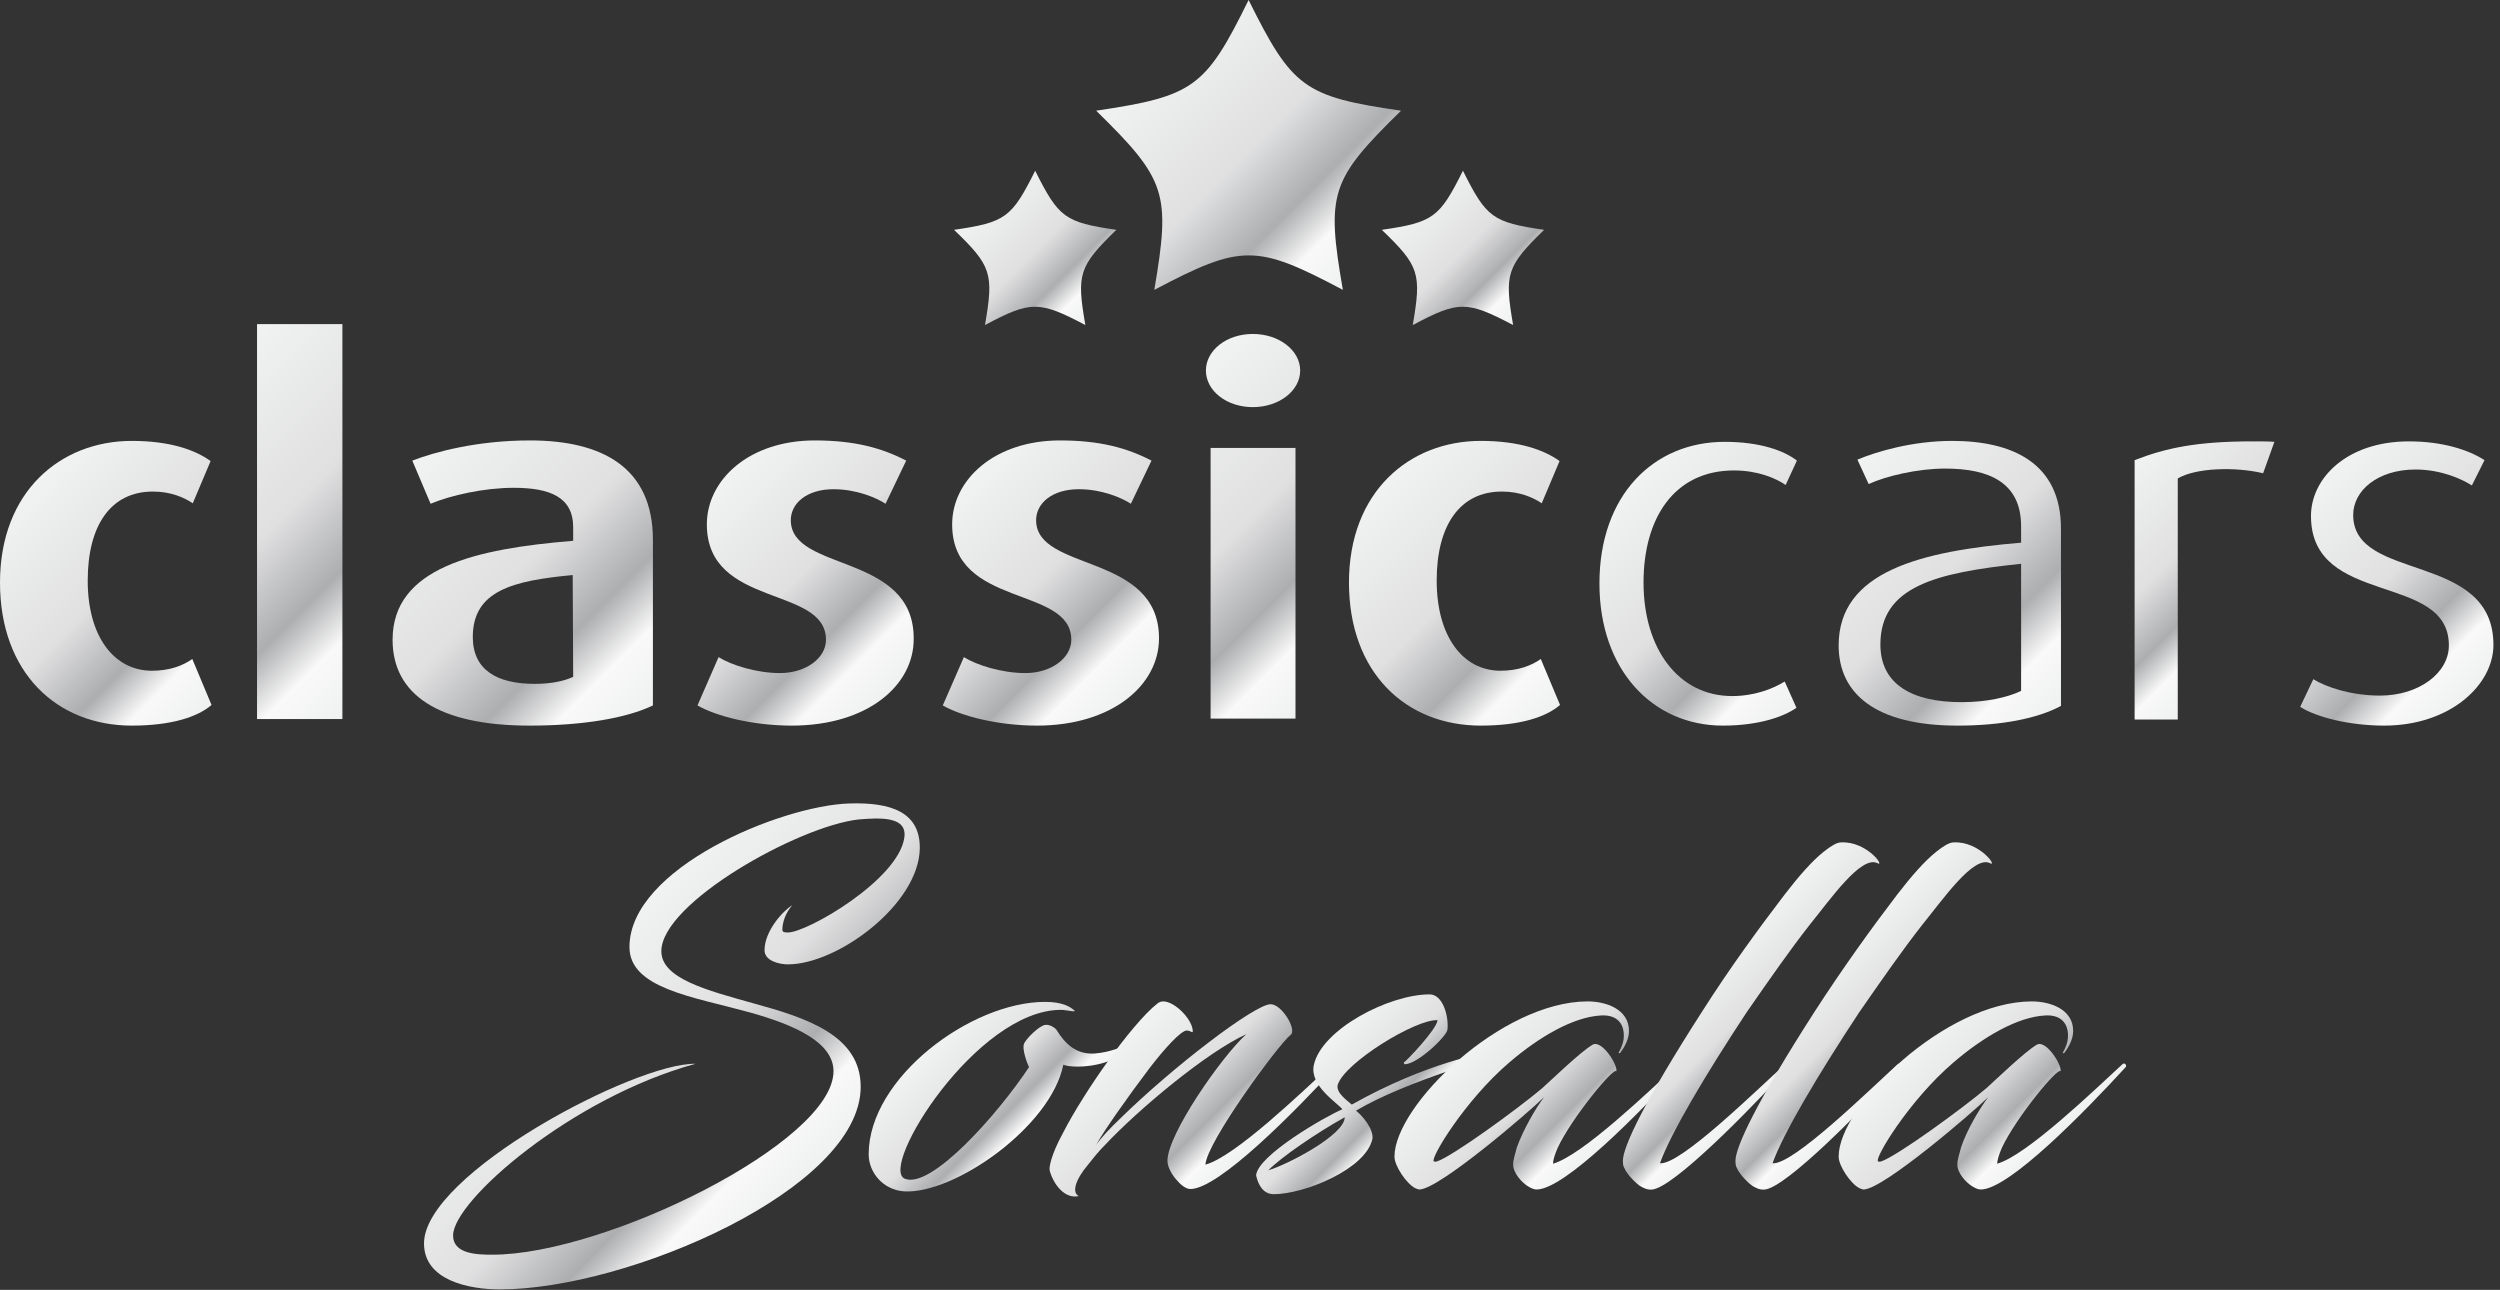 <?xml version="1.0" encoding="utf-8"?>
<!-- Generator: Adobe Illustrator 21.0.2, SVG Export Plug-In . SVG Version: 6.00 Build 0)  -->
<svg version="1.0" id="Ebene_1" xmlns="http://www.w3.org/2000/svg" xmlns:xlink="http://www.w3.org/1999/xlink" x="0px" y="0px"
	 viewBox="0 0 533 275" enable-background="new 0 0 533 275" xml:space="preserve">
<rect x="0" y="0" width="533" height="275" fill="#333333" stroke="none"/>
<g>
	<g>
		
			<linearGradient id="SVGID_1_" gradientUnits="userSpaceOnUse" x1="7.069" y1="172.809" x2="49.695" y2="130.183" gradientTransform="matrix(1 0 0 -1 0 275.92)">
			<stop  offset="0" style="stop-color:#F1F2F2"/>
			<stop  offset="0.454" style="stop-color:#E0E0E1"/>
			<stop  offset="0.689" style="stop-color:#ADAEB0"/>
			<stop  offset="0.837" style="stop-color:#F9F9F9"/>
			<stop  offset="1" style="stop-color:#EFF0F0"/>
		</linearGradient>
		<path fill="url(#SVGID_1_)" d="M28.1,154.7c-16,0-28.1-11.3-28.1-30.5C0,104.8,12.9,94,28.1,94c8.1,0,13.5,1.9,16.8,4.3l-3.8,9
			c-1.8-1.2-4.6-2.5-8.5-2.5c-8.9,0-13.9,7.1-13.9,19s5.6,19.2,13.7,19.2c3.8,0,6.6-1.1,8.6-2.5l4.1,9.8
			C42.2,152.8,36.7,154.7,28.1,154.7z"/>
		
			<linearGradient id="SVGID_2_" gradientUnits="userSpaceOnUse" x1="38.339" y1="190.319" x2="89.49" y2="139.168" gradientTransform="matrix(1 0 0 -1 0 275.92)">
			<stop  offset="0" style="stop-color:#F1F2F2"/>
			<stop  offset="0.454" style="stop-color:#E0E0E1"/>
			<stop  offset="0.689" style="stop-color:#ADAEB0"/>
			<stop  offset="0.837" style="stop-color:#F9F9F9"/>
			<stop  offset="1" style="stop-color:#EFF0F0"/>
		</linearGradient>
		<path fill="url(#SVGID_2_)" d="M54.8,153.3V69.1H73v84.2H54.8z"/>
		
			<linearGradient id="SVGID_3_" gradientUnits="userSpaceOnUse" x1="86.478" y1="176.339" x2="138.277" y2="124.54" gradientTransform="matrix(1 0 0 -1 0 275.92)">
			<stop  offset="0" style="stop-color:#F1F2F2"/>
			<stop  offset="0.454" style="stop-color:#E0E0E1"/>
			<stop  offset="0.689" style="stop-color:#ADAEB0"/>
			<stop  offset="0.837" style="stop-color:#F9F9F9"/>
			<stop  offset="1" style="stop-color:#EFF0F0"/>
		</linearGradient>
		<path fill="url(#SVGID_3_)" d="M112.9,154.7c-19.4,0-29.2-6.6-29.2-18.3c0-15.4,17.7-19.4,38.5-21.1v-2.9c0-6.5-5.1-8.4-12.7-8.4
			c-6.3,0-13.4,1.6-17.7,3.4l-3.9-9.2c4.7-1.8,13.7-4.3,25.1-4.3c15.3,0,26.2,5.7,26.2,21.2v35.3
			C133.6,153.1,124.3,154.7,112.9,154.7z M122.1,122.6c-12.7,1.2-21.3,3.3-21.3,13.2c0,7,5.1,10,13.2,10c3.5,0,6.3-0.6,8.2-1.5
			L122.1,122.6L122.1,122.6z"/>
		
			<linearGradient id="SVGID_4_" gradientUnits="userSpaceOnUse" x1="151.377" y1="171.108" x2="191.975" y2="130.51" gradientTransform="matrix(1 0 0 -1 0 275.92)">
			<stop  offset="0" style="stop-color:#F1F2F2"/>
			<stop  offset="0.454" style="stop-color:#E0E0E1"/>
			<stop  offset="0.689" style="stop-color:#ADAEB0"/>
			<stop  offset="0.837" style="stop-color:#F9F9F9"/>
			<stop  offset="1" style="stop-color:#EFF0F0"/>
		</linearGradient>
		<path fill="url(#SVGID_4_)" d="M168.8,154.7c-8.3,0-16.1-2-20.1-4.3l4.5-10.3c2.7,1.7,8.1,3.4,13.1,3.4c5.5,0,9.8-3.2,9.8-7.1
			c0-11.6-25.4-6.7-25.4-24.6c0-9.5,9-17.9,23-17.9c8.5,0,14.3,1.6,19.5,4.3l-4.4,9.2c-2-1.3-6.2-3.1-11.1-3.1c-5.7,0-9.1,3-9.1,6.6
			c0,11.1,26.2,6.9,26.2,25.2C194.9,146.1,185,154.7,168.8,154.7z"/>
		
			<linearGradient id="SVGID_5_" gradientUnits="userSpaceOnUse" x1="203.6" y1="171.132" x2="244.226" y2="130.507" gradientTransform="matrix(1 0 0 -1 0 275.92)">
			<stop  offset="0" style="stop-color:#F1F2F2"/>
			<stop  offset="0.454" style="stop-color:#E0E0E1"/>
			<stop  offset="0.689" style="stop-color:#ADAEB0"/>
			<stop  offset="0.837" style="stop-color:#F9F9F9"/>
			<stop  offset="1" style="stop-color:#EFF0F0"/>
		</linearGradient>
		<path fill="url(#SVGID_5_)" d="M221.1,154.7c-8.3,0-16.1-2-20.1-4.3l4.5-10.3c2.7,1.7,8.1,3.4,13.1,3.4c5.5,0,9.8-3.2,9.8-7.1
			c0-11.6-25.4-6.7-25.4-24.6c0-9.5,9-17.9,23-17.9c8.5,0,14.3,1.6,19.5,4.3l-4.4,9.2c-2-1.3-6.2-3.1-11.1-3.1c-5.7,0-9.1,3-9.1,6.6
			c0,11.1,26.2,6.9,26.2,25.2C247.1,146.1,237.1,154.7,221.1,154.7z"/>
		
			<linearGradient id="SVGID_6_" gradientUnits="userSpaceOnUse" x1="243.182" y1="185.576" x2="291.194" y2="137.564" gradientTransform="matrix(1 0 0 -1 0 275.92)">
			<stop  offset="0" style="stop-color:#F1F2F2"/>
			<stop  offset="0.454" style="stop-color:#E0E0E1"/>
			<stop  offset="0.689" style="stop-color:#ADAEB0"/>
			<stop  offset="0.837" style="stop-color:#F9F9F9"/>
			<stop  offset="1" style="stop-color:#EFF0F0"/>
		</linearGradient>
		<path fill="url(#SVGID_6_)" d="M267.1,86.8c-5.6,0-10-3.5-10-7.8s4.4-7.8,10-7.8c5.6,0,10.1,3.5,10.1,7.8
			C277.2,83.3,272.7,86.8,267.1,86.8z M258.1,153.3V95.5h18.1v57.7H258.1z"/>
		
			<linearGradient id="SVGID_7_" gradientUnits="userSpaceOnUse" x1="294.632" y1="172.809" x2="337.298" y2="130.143" gradientTransform="matrix(1 0 0 -1 0 275.92)">
			<stop  offset="0" style="stop-color:#F1F2F2"/>
			<stop  offset="0.454" style="stop-color:#E0E0E1"/>
			<stop  offset="0.689" style="stop-color:#ADAEB0"/>
			<stop  offset="0.837" style="stop-color:#F9F9F9"/>
			<stop  offset="1" style="stop-color:#EFF0F0"/>
		</linearGradient>
		<path fill="url(#SVGID_7_)" d="M315.7,154.7c-16,0-28.1-11.3-28.1-30.5c0-19.4,12.9-30.2,28.1-30.2c8.1,0,13.5,1.9,16.8,4.3
			l-3.8,9c-1.8-1.2-4.6-2.5-8.5-2.5c-8.9,0-13.9,7.1-13.9,19s5.6,19.2,13.6,19.2c3.8,0,6.6-1.1,8.6-2.5l4.1,9.8
			C329.7,152.8,324.3,154.7,315.7,154.7z"/>
		
			<linearGradient id="SVGID_8_" gradientUnits="userSpaceOnUse" x1="347.158" y1="172.296" x2="388.642" y2="130.812" gradientTransform="matrix(1 0 0 -1 0 275.92)">
			<stop  offset="0" style="stop-color:#F1F2F2"/>
			<stop  offset="0.454" style="stop-color:#E0E0E1"/>
			<stop  offset="0.689" style="stop-color:#ADAEB0"/>
			<stop  offset="0.837" style="stop-color:#F9F9F9"/>
			<stop  offset="1" style="stop-color:#EFF0F0"/>
		</linearGradient>
		<path fill="url(#SVGID_8_)" d="M367.3,154.7c-14.9,0-26.3-11.8-26.3-30.3c0-18.8,11.5-30.2,26.7-30.2c7.6,0,12.7,1.9,15.4,4
			l-2.4,5.2c-2-1.4-5.9-3.1-11-3.1c-12.8,0-19.3,10.2-19.3,23.9c0,14.2,7.5,24.2,18.9,24.2c4.7,0,8.6-1.5,11.2-3.1l2.5,5.6
			C380.3,152.8,375,154.7,367.3,154.7z"/>
		
			<linearGradient id="SVGID_9_" gradientUnits="userSpaceOnUse" x1="392.77" y1="174.513" x2="440.843" y2="126.44" gradientTransform="matrix(1 0 0 -1 0 275.92)">
			<stop  offset="0" style="stop-color:#F1F2F2"/>
			<stop  offset="0.454" style="stop-color:#E0E0E1"/>
			<stop  offset="0.689" style="stop-color:#ADAEB0"/>
			<stop  offset="0.837" style="stop-color:#F9F9F9"/>
			<stop  offset="1" style="stop-color:#EFF0F0"/>
		</linearGradient>
		<path fill="url(#SVGID_9_)" d="M417.3,154.7c-17.4,0-25.3-6.8-25.3-17.1c0-15.8,17.6-20.1,38.9-21.9v-3.5
			c0-9.4-6.9-12.3-16.2-12.3c-5.9,0-12.6,1.6-16.3,3.3L396,98c4-1.7,11.7-4,20.2-4c12.8,0,23.2,4.7,23.2,18.7v37.8
			C434.4,153.2,426.7,154.7,417.3,154.7z M430.9,120.2c-18.1,1.9-30,4.8-30,17.2c0,8.6,6.9,12.3,17.3,12.3c5.3,0,9.8-1,12.7-2.4
			L430.9,120.2L430.9,120.2z"/>
		
			<linearGradient id="SVGID_10_" gradientUnits="userSpaceOnUse" x1="449.692" y1="172.421" x2="481.898" y2="140.215" gradientTransform="matrix(1 0 0 -1 0 275.92)">
			<stop  offset="0" style="stop-color:#F1F2F2"/>
			<stop  offset="0.454" style="stop-color:#E0E0E1"/>
			<stop  offset="0.689" style="stop-color:#ADAEB0"/>
			<stop  offset="0.837" style="stop-color:#F9F9F9"/>
			<stop  offset="1" style="stop-color:#EFF0F0"/>
		</linearGradient>
		<path fill="url(#SVGID_10_)" d="M482.5,100.9c-5.8-1.4-14.3-1.2-18.2,1.1v51.4h-9.2V98.1c6.7-2.6,13.3-4,25.1-4
			c1.6,0,3.8,0,4.7,0.1L482.5,100.9z"/>
		
			<linearGradient id="SVGID_11_" gradientUnits="userSpaceOnUse" x1="491.345" y1="170.153" x2="530.118" y2="131.38" gradientTransform="matrix(1 0 0 -1 0 275.92)">
			<stop  offset="0" style="stop-color:#F1F2F2"/>
			<stop  offset="0.454" style="stop-color:#E0E0E1"/>
			<stop  offset="0.689" style="stop-color:#ADAEB0"/>
			<stop  offset="0.837" style="stop-color:#F9F9F9"/>
			<stop  offset="1" style="stop-color:#EFF0F0"/>
		</linearGradient>
		<path fill="url(#SVGID_11_)" d="M508.3,154.7c-7.4,0-14.5-1.8-17.9-4l2.8-5.9c2.7,1.7,8.1,3.5,14.2,3.5c8.3,0,14.7-4.8,14.7-10.7
			c0-15.7-29.4-8.1-29.4-27.6c0-8,7.6-15.9,20.9-15.9c7.1,0,12.7,1.8,16.1,4l-2.7,5.4c-2-1.3-6.5-3.4-12-3.4
			c-8.1,0-13.3,4.5-13.3,9.7c0,14.4,29.9,7.7,29.9,27.7C531.6,146,522.4,154.7,508.3,154.7z"/>
		
			<linearGradient id="SVGID_12_" gradientUnits="userSpaceOnUse" x1="125.013" y1="71.397" x2="171.778" y2="24.632" gradientTransform="matrix(1 0 0 -1 0 275.92)">
			<stop  offset="0" style="stop-color:#F1F2F2"/>
			<stop  offset="0.454" style="stop-color:#E0E0E1"/>
			<stop  offset="0.689" style="stop-color:#ADAEB0"/>
			<stop  offset="0.837" style="stop-color:#F9F9F9"/>
			<stop  offset="1" style="stop-color:#EFF0F0"/>
		</linearGradient>
		<path fill="url(#SVGID_12_)" d="M105,267.5c24,0,72.7-24,72.7-39.1c0-6.2-8.3-9.9-18-12.6c-12-3.3-25.5-5.1-25.5-13.9
			c0-16.8,32.2-30.1,46.8-30.6c9.1-0.3,15.2,1.9,15.1,9.6c-0.2,11.9-17.5,24.7-28.1,24.7c-2,0-5-0.8-5-3c0-4.1,3.9-8.4,5.9-9.6
			c-1.5,1.7-2.1,3.8-2.1,5.2c0,0.6,0.6,0.6,1.2,0.6c4.1,0,23.5-11.2,24.8-20.2c0.5-3.2-2.2-4.1-6-4.1c-1.1,0-2.4,0.1-3.7,0.2
			c-12.8,1.4-42.1,17.8-42.1,28.1c0,5.8,9.6,8.3,19.6,11.1c11.3,3.1,22.9,6.8,22.9,17.8c0,21.8-49.7,43.2-76.9,43.2
			c-6.6,0-16.2-1.9-16.2-9.8c0-14.8,45.1-38.6,57.9-38.3c-26.4,7.2-51.7,29.2-51.7,36.6C96.6,267.4,101.8,267.5,105,267.5z"/>
		
			<linearGradient id="SVGID_13_" gradientUnits="userSpaceOnUse" x1="201.031" y1="55.295" x2="223.005" y2="33.321" gradientTransform="matrix(1 0 0 -1 0 275.92)">
			<stop  offset="0" style="stop-color:#F1F2F2"/>
			<stop  offset="0.454" style="stop-color:#E0E0E1"/>
			<stop  offset="0.689" style="stop-color:#ADAEB0"/>
			<stop  offset="0.837" style="stop-color:#F9F9F9"/>
			<stop  offset="1" style="stop-color:#EFF0F0"/>
		</linearGradient>
		<path fill="url(#SVGID_13_)" d="M226.2,215.3c-18,0-38.9,33.6-33.3,36c5.6,2.3,19.8-13.7,26.5-23.8c-0.5-0.9-1.5-3.9-1.1-4.9
			c0.3-1,3.3-4,4.6-4.1c1-0.1,2.1,0.7,2.3,1c1.9,3.1,4.3,5.4,8.3,5.1c6.7-0.6,10.4-4.5,11.5-4.4c-0.5,1.4-4.5,4.7-9.4,6.3
			c-2.2,0.7-4.3,0.9-5.9,0.9c-1.5,0-2.5-0.2-3-0.4c-2.7,13.3-23.3,27.6-33.9,27c-4.6-0.3-7.6-4.1-7.6-7.9
			c0-16.3,21.8-32.5,37.6-32.5c3.8,0,5.4,1.1,6.1,1.7c0.5,0.3,0.2,0.3-0.2,0.3C227.7,215.5,226.9,215.3,226.2,215.3z"/>
		
			<linearGradient id="SVGID_14_" gradientUnits="userSpaceOnUse" x1="237.828" y1="53.18" x2="263.9" y2="27.107" gradientTransform="matrix(1 0 0 -1 0 275.92)">
			<stop  offset="0" style="stop-color:#F1F2F2"/>
			<stop  offset="0.454" style="stop-color:#E0E0E1"/>
			<stop  offset="0.689" style="stop-color:#ADAEB0"/>
			<stop  offset="0.837" style="stop-color:#F9F9F9"/>
			<stop  offset="1" style="stop-color:#EFF0F0"/>
		</linearGradient>
		<path fill="url(#SVGID_14_)" d="M257,248.3c6.3-1.7,20.5-15.4,26.9-21.3c0.6-0.5,1.1,0.3,0.8,0.6c-8.7,9.5-24.9,25.9-30.9,25.9
			c-1,0-2.1-0.9-3.1-2.1c-1.1-1.3-1.8-2.8-1.8-3.9c0-5.7,11.6-22.3,16.8-27c-8.2,3.7-22.8,15.8-30.2,23.7c-1.3,1.3-2.5,2.8-3.6,4.2
			c-2.7,3.2-3.4,5.9-1.9,6.6c-3,0.7-5.4-2.5-6.2-5.4c-0.2-0.7,0.3-3.4,2.8-8c2.4-4.7,6.2-10.6,9.5-15.2c3.6-5.1,8-10.4,10.6-12.4
			c0.4-0.4,1-0.5,1.3-0.5c2.5,0,6.3,3.9,6.3,6.4c0,0.4-0.4-0.1-1.2-0.2c-1.3-0.1-5,4.1-8,8c-4.7,6.2-9.9,13.6-11.4,16.4
			c1.1-1.6,3-3.6,5.1-5.6c11.2-11,28.7-24.4,32.1-24.4c2.4,0,5.6,5.4,4.3,6.5C272.6,222.6,257.2,243.6,257,248.3z"/>
		
			<linearGradient id="SVGID_15_" gradientUnits="userSpaceOnUse" x1="279.948" y1="50.799" x2="299.305" y2="31.442" gradientTransform="matrix(1 0 0 -1 0 275.92)">
			<stop  offset="0" style="stop-color:#F1F2F2"/>
			<stop  offset="0.454" style="stop-color:#E0E0E1"/>
			<stop  offset="0.689" style="stop-color:#ADAEB0"/>
			<stop  offset="0.837" style="stop-color:#F9F9F9"/>
			<stop  offset="1" style="stop-color:#EFF0F0"/>
		</linearGradient>
		<path fill="url(#SVGID_15_)" d="M285.2,231.3c-0.4,1.7,2,3.3,3,4.2c16-9,28.7-11.2,30-11.2c0.2,0,0.6,0.2,0.6,0.5
			c0.9,0.3-18.8,5.5-29.7,12c1.3,1,3.8,3.9,3.5,6c-1.4,6.5-14.6,11.8-21,11.8c-2.2,0-3.3-1.8-3.8-4c0.3-4.3,15-12.7,18.4-14.1
			c-1.1-1.4-7-5-6.1-9.4c1.6-7.6,16-15.1,24.7-15.1c2.8,0,4.1,4.6,3.8,7.5c-0.1,1.4-6.4,7.4-9.1,7.4c-0.1,0-0.3-0.4-0.2-0.4
			c0.3,0,7-7,7.2-9C301.9,217.2,286.6,226.6,285.2,231.3z M270.4,249.5c3.9-1.1,16.3-7.5,16.3-11.3
			C280.6,241.6,273.3,246.6,270.4,249.5z"/>
		
			<linearGradient id="SVGID_16_" gradientUnits="userSpaceOnUse" x1="313.382" y1="52.352" x2="338.226" y2="27.508" gradientTransform="matrix(1 0 0 -1 0 275.92)">
			<stop  offset="0" style="stop-color:#F1F2F2"/>
			<stop  offset="0.454" style="stop-color:#E0E0E1"/>
			<stop  offset="0.689" style="stop-color:#ADAEB0"/>
			<stop  offset="0.837" style="stop-color:#F9F9F9"/>
			<stop  offset="1" style="stop-color:#EFF0F0"/>
		</linearGradient>
		<path fill="url(#SVGID_16_)" d="M329.2,233.9c-3,3-22.4,19.7-26.6,19.7c-0.2,0-0.7-0.2-0.9-0.3c-1.8-0.9-4.4-4.7-4.4-6.7
			c0-10.9,22.8-33.1,41.2-33.1c3.8,0,8.8,1.6,8.8,6.3c0,1.7-0.9,3.4-1.9,4.7c-0.2,0.1-0.4,0-0.3-0.1c0.5-0.9,1.1-2.1,1.1-3.6
			c0-3-1.9-4.5-4.9-4.3c-5.8,0.3-13.1,4.5-19.5,10c-9.5,8.1-17,20.6-16.1,21.1c0.2,0.1,0.4,0.1,0.7,0c3.3-1.1,17.2-11.2,22.4-15.6
			c1.8-1.6,8.3-7.9,10.8-9.3c2-1,5.4,4.5,5,5.7c-0.5-1-9.5,9.9-12.5,16.3c-0.6,1.4-1,2.6-1,3.4c6.3-1.8,20.5-15.5,26.7-21.2
			c0.5-0.5,1,0.3,0.7,0.6c-8.7,9.5-24.9,26.1-30.9,26.1c-0.5,0-1-0.2-1.7-0.6c-1.4-0.8-3.3-2.9-3.3-4.7c0-1,0.4-2.2,0.8-3.7
			C324.7,241,327.3,236.4,329.2,233.9z"/>
		
			<linearGradient id="SVGID_17_" gradientUnits="userSpaceOnUse" x1="363.532" y1="69.133" x2="383.127" y2="49.538" gradientTransform="matrix(1 0 0 -1 0 275.92)">
			<stop  offset="0" style="stop-color:#F1F2F2"/>
			<stop  offset="0.454" style="stop-color:#E0E0E1"/>
			<stop  offset="0.689" style="stop-color:#ADAEB0"/>
			<stop  offset="0.837" style="stop-color:#F9F9F9"/>
			<stop  offset="1" style="stop-color:#EFF0F0"/>
		</linearGradient>
		<path fill="url(#SVGID_17_)" d="M380.5,190.7c3-3.9,5.8-7.1,8.3-9.1c1.5-1.2,2.8-2,3.7-2c5.6-0.3,9.6,5.5,7.7,4.4
			c-3.5-1.6-10,7.8-14.4,13.2c-4.3,5.5-8.4,11.4-13.4,18.6c-8.7,13.2-16.2,25.8-18.5,32.2c4.3,0.5,20.8-15.8,26.7-21.1
			c0.6-0.5,1,0.3,0.7,0.6c-4.9,5.6-22.2,23.7-28.2,25.9c-1.3,0.5-2.3,0.1-3.2-0.4c-0.8-0.4-3-2.5-3.6-4c-0.1-0.2-0.3-0.4-0.3-1.5
			c0-3,4.6-12.7,16.8-31.7C368.9,206.2,375.3,197.5,380.5,190.7z"/>
		
			<linearGradient id="SVGID_18_" gradientUnits="userSpaceOnUse" x1="387.562" y1="69.133" x2="407.157" y2="49.538" gradientTransform="matrix(1 0 0 -1 0 275.92)">
			<stop  offset="0" style="stop-color:#F1F2F2"/>
			<stop  offset="0.454" style="stop-color:#E0E0E1"/>
			<stop  offset="0.689" style="stop-color:#ADAEB0"/>
			<stop  offset="0.837" style="stop-color:#F9F9F9"/>
			<stop  offset="1" style="stop-color:#EFF0F0"/>
		</linearGradient>
		<path fill="url(#SVGID_18_)" d="M404.5,190.7c3-3.9,5.8-7.1,8.3-9.1c1.5-1.2,2.8-2,3.7-2c5.6-0.3,9.6,5.5,7.7,4.4
			c-3.5-1.6-10,7.8-14.4,13.2c-4.3,5.5-8.4,11.4-13.4,18.6c-8.7,13.2-16.2,25.8-18.5,32.2c4.3,0.5,20.8-15.8,26.7-21.1
			c0.6-0.5,1,0.3,0.7,0.6c-4.9,5.6-22.2,23.7-28.2,25.9c-1.3,0.5-2.3,0.1-3.2-0.4c-0.8-0.4-3-2.5-3.6-4c-0.1-0.2-0.3-0.4-0.3-1.5
			c0-3,4.6-12.7,16.8-31.7C393,206.2,399.3,197.5,404.5,190.7z"/>
		
			<linearGradient id="SVGID_19_" gradientUnits="userSpaceOnUse" x1="408.006" y1="52.352" x2="432.85" y2="27.508" gradientTransform="matrix(1 0 0 -1 0 275.92)">
			<stop  offset="0" style="stop-color:#F1F2F2"/>
			<stop  offset="0.454" style="stop-color:#E0E0E1"/>
			<stop  offset="0.689" style="stop-color:#ADAEB0"/>
			<stop  offset="0.837" style="stop-color:#F9F9F9"/>
			<stop  offset="1" style="stop-color:#EFF0F0"/>
		</linearGradient>
		<path fill="url(#SVGID_19_)" d="M423.9,233.9c-3,3-22.4,19.7-26.6,19.7c-0.2,0-0.7-0.2-0.9-0.3c-1.8-0.9-4.4-4.7-4.4-6.7
			c0-10.9,22.8-33.1,41.2-33.1c3.8,0,8.8,1.6,8.8,6.3c0,1.7-0.9,3.4-1.9,4.7c-0.2,0.1-0.4,0-0.3-0.1c0.5-0.9,1.1-2.1,1.1-3.6
			c0-3-1.9-4.5-4.9-4.3c-5.8,0.3-13.1,4.5-19.5,10c-9.5,8.1-17,20.6-16.1,21.1c0.2,0.1,0.4,0.1,0.7,0c3.3-1.1,17.2-11.2,22.4-15.6
			c1.8-1.6,8.3-7.9,10.8-9.3c2-1,5.4,4.5,5,5.7c-0.5-1-9.5,9.9-12.5,16.3c-0.6,1.4-1,2.6-1,3.4c6.3-1.8,20.5-15.5,26.7-21.2
			c0.5-0.5,1,0.3,0.7,0.6c-8.7,9.5-24.9,26.1-30.9,26.1c-0.5,0-1-0.2-1.7-0.6c-1.4-0.8-3.3-2.9-3.3-4.7c0-1,0.4-2.2,0.8-3.7
			C419.3,241,422,236.4,423.9,233.9z"/>
	</g>
	<g>
		
			<linearGradient id="SVGID_20_" gradientUnits="userSpaceOnUse" x1="243.517" y1="262.134" x2="288.885" y2="216.766" gradientTransform="matrix(1 0 0 -1 0 275.92)">
			<stop  offset="0" style="stop-color:#F1F2F2"/>
			<stop  offset="0.454" style="stop-color:#E0E0E1"/>
			<stop  offset="0.689" style="stop-color:#ADAEB0"/>
			<stop  offset="0.837" style="stop-color:#F9F9F9"/>
			<stop  offset="1" style="stop-color:#EFF0F0"/>
		</linearGradient>
		<path fill="url(#SVGID_20_)" d="M266.2,0c9.3,18.7,11.8,20.6,32.5,23.6c-15,14.7-16,17.5-12.4,38.2c-18.5-9.8-21.6-9.8-40.2,0
			c3.5-20.6,2.6-23.5-12.4-38.2C254.5,20.5,257,18.7,266.2,0z"/>
		
			<linearGradient id="SVGID_21_" gradientUnits="userSpaceOnUse" x1="208.555" y1="232.235" x2="232.735" y2="208.055" gradientTransform="matrix(1 0 0 -1 0 275.92)">
			<stop  offset="0" style="stop-color:#F1F2F2"/>
			<stop  offset="0.454" style="stop-color:#E0E0E1"/>
			<stop  offset="0.689" style="stop-color:#ADAEB0"/>
			<stop  offset="0.837" style="stop-color:#F9F9F9"/>
			<stop  offset="1" style="stop-color:#EFF0F0"/>
		</linearGradient>
		<path fill="url(#SVGID_21_)" d="M220.7,36.4c5,10,6.3,11,17.3,12.6c-8,7.8-8.5,9.4-6.6,20.3c-9.9-5.2-11.6-5.2-21.4,0
			c1.9-11,1.4-12.6-6.6-20.3C214.4,47.4,215.7,46.4,220.7,36.4z"/>
		
			<linearGradient id="SVGID_22_" gradientUnits="userSpaceOnUse" x1="299.791" y1="232.234" x2="323.97" y2="208.055" gradientTransform="matrix(1 0 0 -1 0 275.92)">
			<stop  offset="0" style="stop-color:#F1F2F2"/>
			<stop  offset="0.454" style="stop-color:#E0E0E1"/>
			<stop  offset="0.689" style="stop-color:#ADAEB0"/>
			<stop  offset="0.837" style="stop-color:#F9F9F9"/>
			<stop  offset="1" style="stop-color:#EFF0F0"/>
		</linearGradient>
		<path fill="url(#SVGID_22_)" d="M311.9,36.4c5,10,6.3,11,17.3,12.6c-8,7.8-8.5,9.4-6.6,20.3c-9.9-5.2-11.6-5.2-21.4,0
			c1.9-11,1.4-12.6-6.6-20.3C305.6,47.4,306.9,46.4,311.9,36.4z"/>
	</g>
</g>
</svg>
